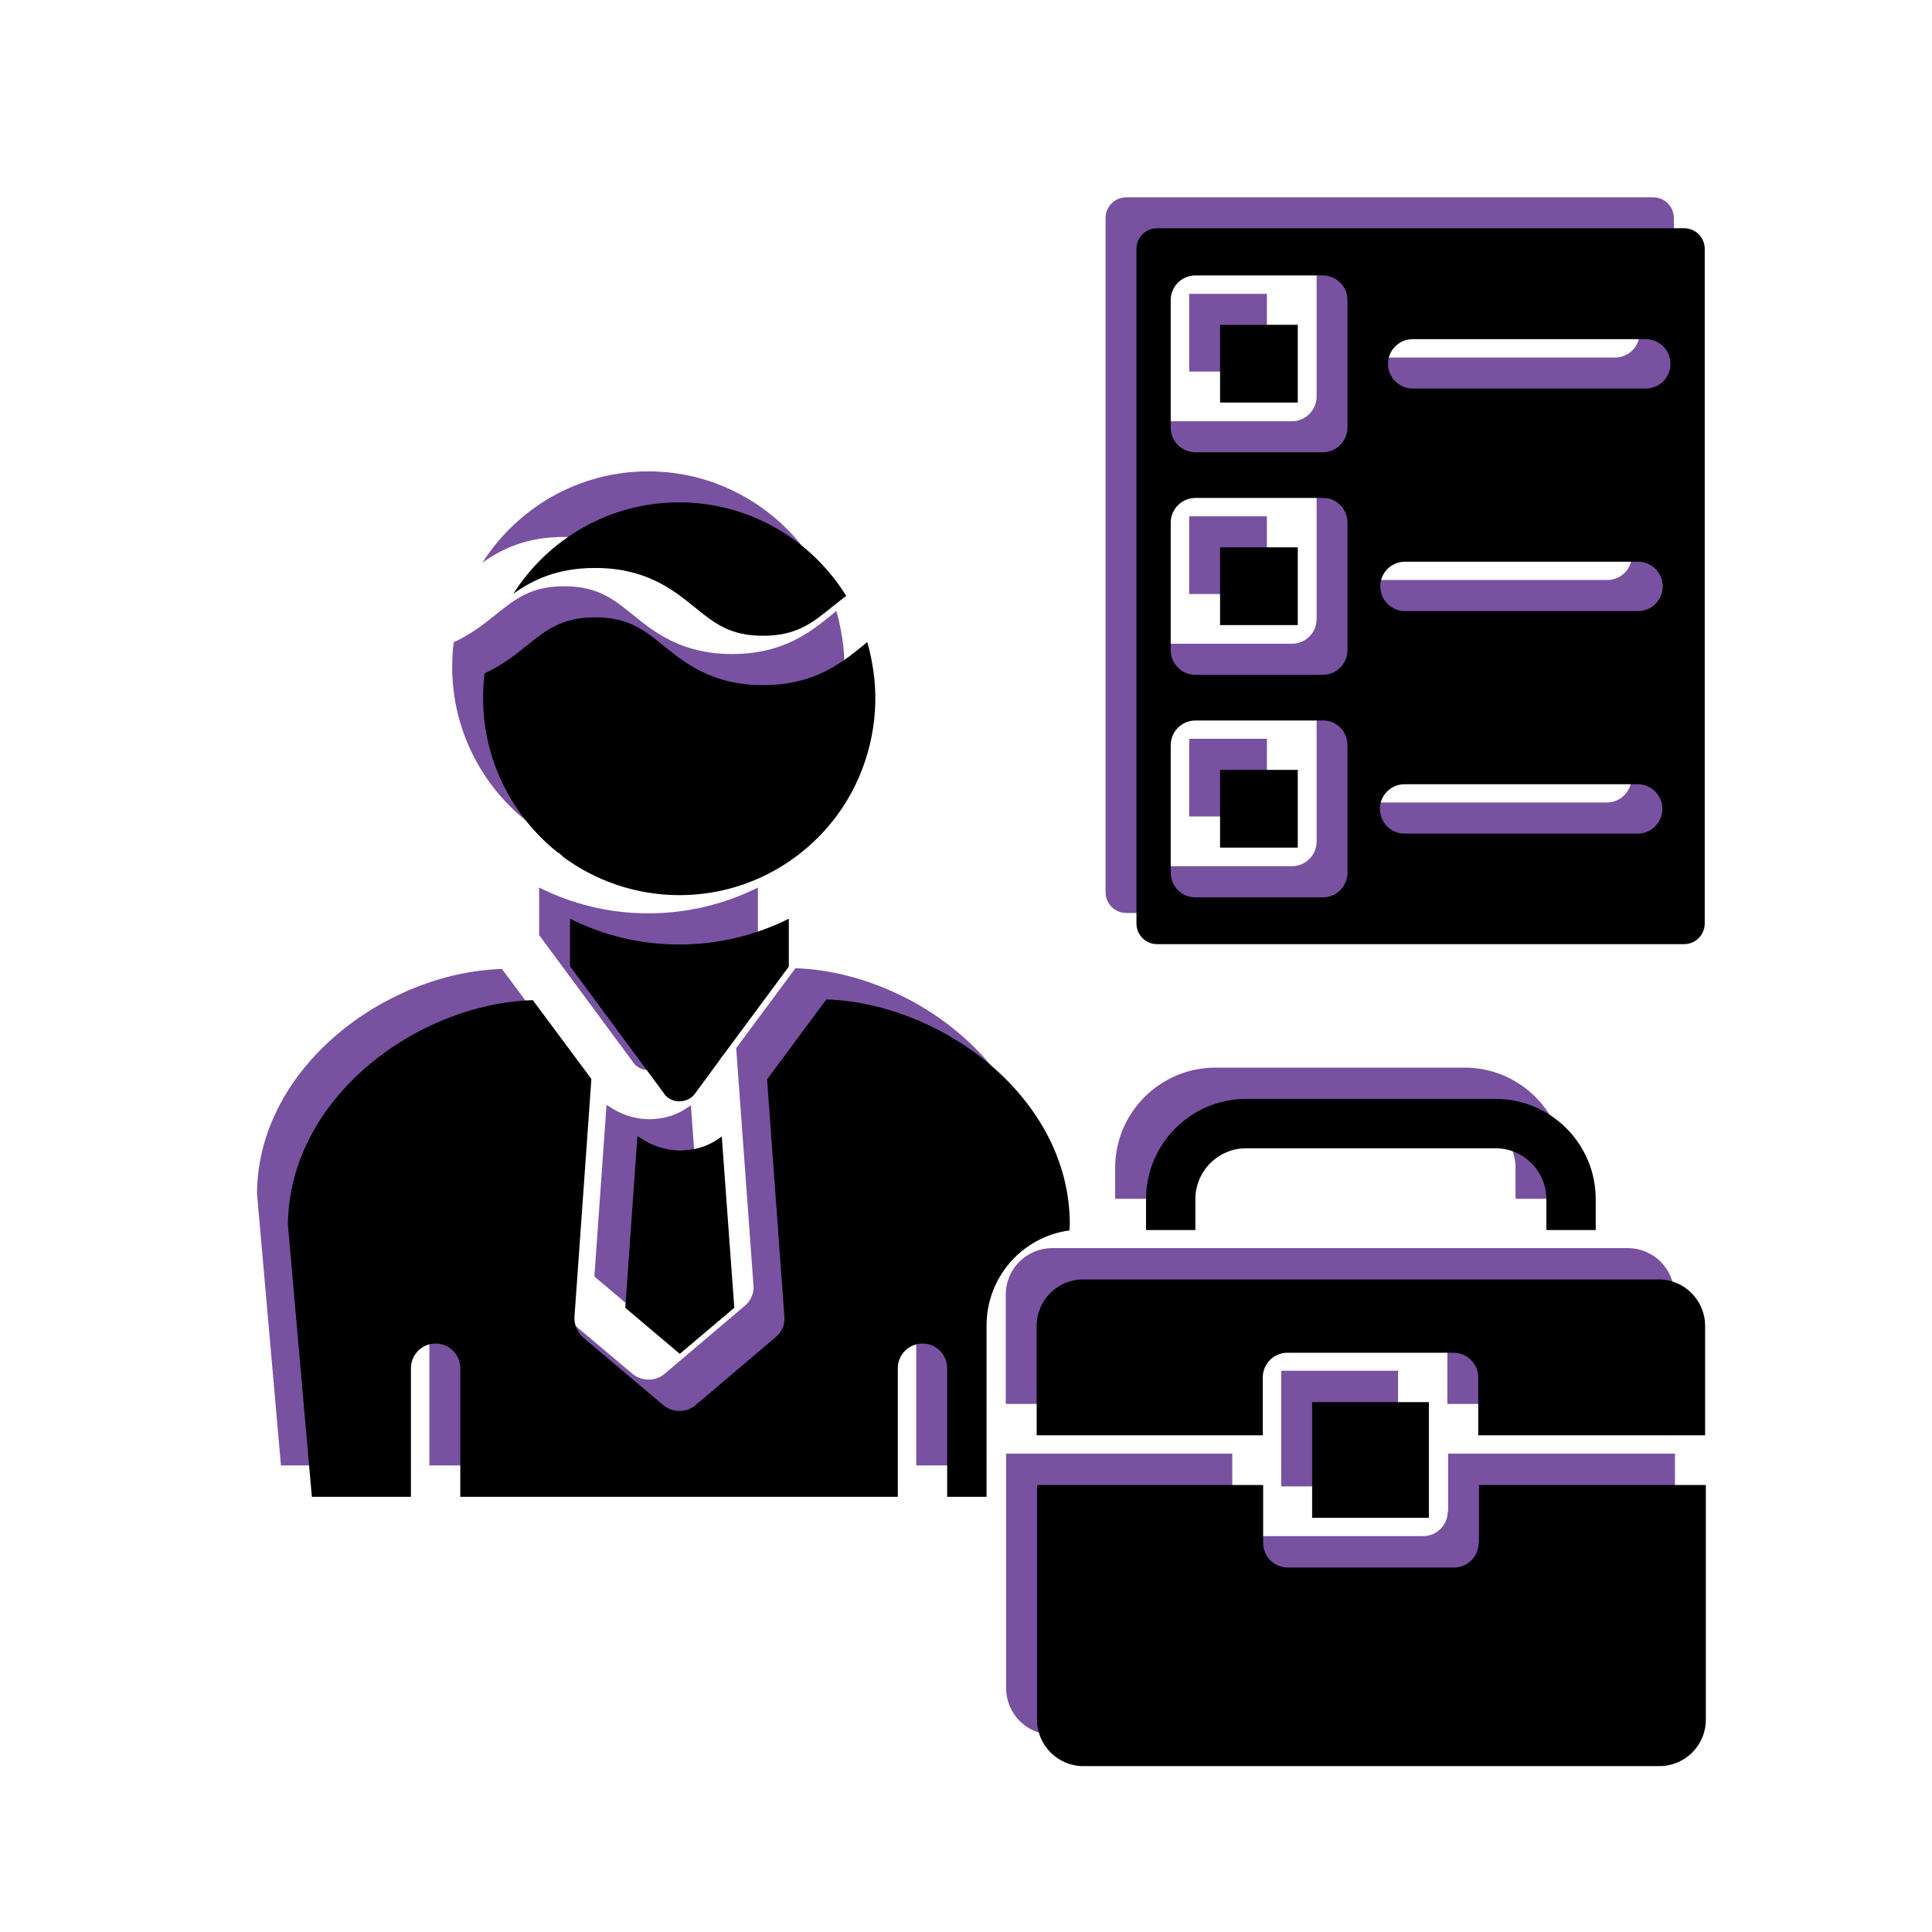 <svg version="1.0" preserveAspectRatio="xMidYMid meet" height="1000" viewBox="0 0 750 750" zoomAndPan="magnify" width="1000" xmlns:xlink="http://www.w3.org/1999/xlink" xmlns="http://www.w3.org/2000/svg"><defs><clipPath id="6c66e47902"><path clip-rule="nonzero" d="M 99.363 375 L 404 375 L 404 569 L 99.363 569 Z M 99.363 375"></path></clipPath><clipPath id="03d631febd"><path clip-rule="nonzero" d="M 429 76.609 L 650 76.609 L 650 355 L 429 355 Z M 429 76.609"></path></clipPath><clipPath id="004faf2d22"><path clip-rule="nonzero" d="M 390 564 L 650.613 564 L 650.613 673.609 L 390 673.609 Z M 390 564"></path></clipPath><clipPath id="448816ab92"><path clip-rule="nonzero" d="M 111.363 387 L 416 387 L 416 582 L 111.363 582 Z M 111.363 387"></path></clipPath><clipPath id="58c5c25016"><path clip-rule="nonzero" d="M 441 88.609 L 662 88.609 L 662 367 L 441 367 Z M 441 88.609"></path></clipPath><clipPath id="46b8c7f3a1"><path clip-rule="nonzero" d="M 402 576 L 662.613 576 L 662.613 685.609 L 402 685.609 Z M 402 576"></path></clipPath></defs><path fill-rule="evenodd" fill-opacity="1" d="M 588.32 465.359 L 588.32 453.352 C 588.32 442.484 579.453 433.621 568.59 433.621 L 471.793 433.621 C 460.93 433.621 452.062 442.484 452.062 453.352 L 452.062 465.359 L 442.629 465.359 C 442.629 465.359 442.629 465.359 442.484 465.359 C 442.484 465.359 442.34 465.359 442.34 465.359 L 432.906 465.359 L 432.906 453.352 C 432.906 431.902 450.348 414.461 471.793 414.461 L 568.59 414.461 C 590.035 414.461 607.477 431.902 607.477 453.352 L 607.477 465.359 Z M 588.32 465.359" fill="#7851a1"></path><path fill-rule="evenodd" fill-opacity="1" d="M 219.016 208.434 C 238.746 208.434 249.324 216.871 257.762 223.73 C 265.34 229.879 271.344 234.742 284.211 234.742 C 297.078 234.742 303.227 229.879 310.805 223.73 C 312.664 222.301 314.523 220.73 316.523 219.301 C 303.082 197.566 279.062 182.984 251.613 182.984 C 224.59 182.984 200.855 197.141 187.273 218.441 C 194.852 213.008 204.43 208.434 219.016 208.434 Z M 219.016 208.434" fill="#7851a1"></path><path fill-rule="evenodd" fill-opacity="1" d="M 175.551 259.047 C 175.551 283.066 186.844 304.656 204.289 318.668 C 205.145 319.098 206.004 319.812 206.574 320.527 C 219.156 329.82 234.883 335.395 251.754 335.395 C 278.348 335.395 301.797 321.672 315.379 300.938 C 324.957 286.211 329.246 268.484 327.391 250.898 C 326.816 246.18 325.961 241.605 324.672 237.172 C 324.102 237.602 323.527 238.172 322.957 238.602 C 314.523 245.465 303.941 253.898 284.211 253.898 C 264.625 253.898 254.043 245.465 245.609 238.602 C 238.031 232.453 231.883 227.594 219.016 227.594 C 206.148 227.594 200.141 232.453 192.422 238.602 C 187.848 242.32 182.699 246.324 176.121 249.324 C 175.691 252.613 175.551 255.758 175.551 259.047 Z M 175.551 259.047" fill="#7851a1"></path><path fill-rule="evenodd" fill-opacity="1" d="M 235.457 428.902 L 230.738 495.527 L 251.898 513.398 L 273.059 495.527 L 268.199 429.043 C 264.625 431.762 260.477 433.621 255.902 434.191 C 254.613 434.336 253.328 434.477 252.043 434.477 C 246.324 434.477 240.891 432.617 236.172 429.332 C 235.742 429.188 235.598 429.043 235.457 428.902 Z M 235.457 428.902" fill="#7851a1"></path><path fill-rule="evenodd" fill-opacity="1" d="M 209.293 344.547 L 209.293 362.988 L 245.75 412.316 C 245.75 412.461 245.895 412.461 245.895 412.602 C 246.18 413.031 246.609 413.461 247.039 413.746 L 247.18 413.891 C 248.895 415.176 250.898 415.605 252.898 415.32 C 254.902 415.031 256.617 414.031 257.762 412.461 L 267.34 399.449 C 267.77 398.734 268.34 397.875 268.914 397.305 L 294.219 363.133 L 294.219 344.547 C 281.352 350.98 266.91 354.555 251.613 354.555 C 236.457 354.555 222.16 350.98 209.293 344.547 Z M 209.293 344.547" fill="#7851a1"></path><g clip-path="url(#6c66e47902)"><path fill-rule="evenodd" fill-opacity="1" d="M 308.801 375.859 L 285.785 406.883 L 292.504 498.961 C 292.789 501.961 291.504 504.965 289.07 506.965 L 258.047 533.273 C 256.188 534.848 254.043 535.562 251.754 535.562 C 249.609 535.562 247.324 534.848 245.465 533.273 L 214.438 507.109 C 212.152 505.105 210.863 502.105 211.008 499.102 L 217.586 406.742 L 194.852 376.145 C 149.527 377.574 100.059 414.461 99.773 463.359 L 109.066 568.875 L 147.527 568.875 L 147.527 518.977 C 147.527 513.684 151.816 509.395 157.105 509.395 C 162.395 509.395 166.684 513.684 166.684 518.977 L 166.684 568.875 L 336.539 568.875 L 336.539 518.977 C 336.539 513.684 340.828 509.395 346.117 509.395 C 351.41 509.395 355.699 513.684 355.699 518.977 L 355.699 568.875 L 370.996 568.875 L 370.996 554.719 C 370.996 554.719 370.996 554.719 370.996 554.578 C 370.996 554.578 370.996 554.578 370.996 554.434 L 370.996 502.391 C 370.996 483.52 385.008 467.934 403.168 465.504 L 403.309 463.074 C 403.309 414.176 353.984 377.43 308.801 375.859 Z M 308.801 375.859" fill="#7851a1"></path></g><path fill-rule="evenodd" fill-opacity="1" d="M 442.34 484.52 L 408.457 484.52 C 398.59 484.52 390.441 492.523 390.441 502.535 L 390.441 544.996 L 478.227 544.996 L 478.227 522.551 C 478.227 517.262 482.516 512.969 487.809 512.969 L 552.289 512.969 C 557.578 512.969 561.867 517.262 561.867 522.551 L 561.867 544.996 L 649.941 544.996 L 649.941 502.535 C 649.941 492.668 641.934 484.52 631.926 484.52 L 442.484 484.52 C 442.484 484.52 442.484 484.52 442.34 484.52 Z M 442.34 484.52" fill="#7851a1"></path><path fill-rule="evenodd" fill-opacity="1" d="M 497.387 532.129 L 497.387 577.023 L 542.711 577.023 L 542.711 554.719 C 542.711 554.719 542.711 554.578 542.711 554.578 C 542.711 554.578 542.711 554.434 542.711 554.434 L 542.711 532.129 Z M 497.387 532.129" fill="#7851a1"></path><g clip-path="url(#03d631febd)"><path fill-rule="evenodd" fill-opacity="1" d="M 511.113 190.848 L 511.113 240.316 C 511.113 245.609 506.824 249.898 501.531 249.898 L 452.062 249.898 C 446.773 249.898 442.484 245.609 442.484 240.316 L 442.484 190.848 C 442.484 185.559 446.773 181.27 452.062 181.27 L 501.531 181.27 C 506.824 181.125 511.113 185.559 511.113 190.848 Z M 429.188 84.617 L 429.188 346.406 C 429.188 350.836 432.762 354.41 437.195 354.41 L 641.793 354.41 C 646.223 354.41 649.797 350.836 649.797 346.406 L 649.797 84.617 C 649.797 80.184 646.223 76.609 641.793 76.609 L 437.195 76.609 C 432.762 76.609 429.188 80.184 429.188 84.617 Z M 623.918 225.164 L 533.418 225.164 C 528.125 225.164 523.836 220.871 523.836 215.582 C 523.836 210.293 528.125 206.004 533.418 206.004 L 623.918 206.004 C 629.211 206.004 633.5 210.293 633.5 215.582 C 633.5 220.871 629.211 225.164 623.918 225.164 Z M 533.273 292.359 L 623.777 292.359 C 629.066 292.359 633.355 296.648 633.355 301.941 C 633.355 307.23 629.066 311.52 623.777 311.52 L 533.273 311.52 C 527.984 311.52 523.695 307.23 523.695 301.941 C 523.695 296.648 527.984 292.359 533.273 292.359 Z M 626.922 138.805 L 536.418 138.805 C 531.129 138.805 526.84 134.516 526.84 129.227 C 526.84 123.938 531.129 119.648 536.418 119.648 L 626.922 119.648 C 632.211 119.648 636.5 123.938 636.5 129.227 C 636.5 134.516 632.211 138.805 626.922 138.805 Z M 511.113 277.203 L 511.113 326.676 C 511.113 331.965 506.824 336.254 501.531 336.254 L 452.062 336.254 C 446.773 336.254 442.484 331.965 442.484 326.676 L 442.484 277.203 C 442.484 271.914 446.773 267.625 452.062 267.625 L 501.531 267.625 C 506.824 267.484 511.113 271.914 511.113 277.203 Z M 501.531 163.539 L 452.062 163.539 C 446.773 163.539 442.484 159.25 442.484 153.961 L 442.484 104.492 C 442.484 99.203 446.773 94.91 452.062 94.91 L 501.531 94.91 C 506.824 94.91 511.113 99.203 511.113 104.492 L 511.113 153.961 C 511.113 159.109 506.824 163.539 501.531 163.539 Z M 501.531 163.539" fill="#7851a1"></path></g><path fill-rule="evenodd" fill-opacity="1" d="M 461.645 200.426 L 491.809 200.426 L 491.809 230.594 L 461.645 230.594 Z M 461.645 200.426" fill="#7851a1"></path><path fill-rule="evenodd" fill-opacity="1" d="M 461.645 114.07 L 491.809 114.07 L 491.809 144.238 L 461.645 144.238 Z M 461.645 114.07" fill="#7851a1"></path><path fill-rule="evenodd" fill-opacity="1" d="M 461.645 286.785 L 491.809 286.785 L 491.809 316.953 L 461.645 316.953 Z M 461.645 286.785" fill="#7851a1"></path><g clip-path="url(#004faf2d22)"><path fill-rule="evenodd" fill-opacity="1" d="M 562.012 586.746 C 562.012 592.035 557.723 596.324 552.434 596.324 L 487.949 596.324 C 482.66 596.324 478.371 592.035 478.371 586.746 L 478.371 564.297 L 390.586 564.297 L 390.586 655.375 C 390.586 665.238 398.59 673.387 408.598 673.387 L 632.211 673.387 C 642.078 673.387 650.227 665.383 650.227 655.375 L 650.227 564.297 L 562.152 564.297 L 562.152 586.746 Z M 562.012 586.746" fill="#7851a1"></path></g><path fill-rule="evenodd" fill-opacity="1" d="M 600.297 477.504 L 600.297 465.492 C 600.297 454.621 591.434 445.754 580.566 445.754 L 483.777 445.754 C 472.914 445.754 464.047 454.621 464.047 465.492 L 464.047 477.504 L 454.613 477.504 C 454.613 477.504 454.613 477.504 454.469 477.504 C 454.469 477.504 454.328 477.504 454.328 477.504 L 444.891 477.504 L 444.891 465.492 C 444.891 444.035 462.332 426.586 483.777 426.586 L 580.566 426.586 C 602.012 426.586 619.457 444.035 619.457 465.492 L 619.457 477.504 Z M 600.297 477.504" fill="#000000"></path><path fill-rule="evenodd" fill-opacity="1" d="M 231.008 220.484 C 250.738 220.484 261.32 228.922 269.754 235.789 C 277.332 241.938 283.336 246.801 296.203 246.801 C 309.07 246.801 315.219 241.938 322.797 235.789 C 324.652 234.355 326.512 232.785 328.516 231.352 C 315.074 209.613 291.055 195.023 263.605 195.023 C 236.586 195.023 212.852 209.184 199.27 230.496 C 206.848 225.059 216.426 220.484 231.008 220.484 Z M 231.008 220.484" fill="#000000"></path><path fill-rule="evenodd" fill-opacity="1" d="M 187.547 271.117 C 187.547 295.145 198.84 316.742 216.285 330.758 C 217.141 331.188 218 331.902 218.57 332.617 C 231.152 341.914 246.879 347.492 263.75 347.492 C 290.34 347.492 313.789 333.762 327.371 313.023 C 336.949 298.289 341.238 280.555 339.379 262.961 C 338.809 258.242 337.949 253.664 336.664 249.23 C 336.09 249.66 335.52 250.234 334.949 250.664 C 326.512 257.527 315.934 265.965 296.203 265.965 C 276.617 265.965 266.035 257.527 257.602 250.664 C 250.023 244.512 243.875 239.648 231.008 239.648 C 218.141 239.648 212.137 244.512 204.418 250.664 C 199.844 254.383 194.695 258.387 188.117 261.391 C 187.691 264.68 187.547 267.824 187.547 271.117 Z M 187.547 271.117" fill="#000000"></path><path fill-rule="evenodd" fill-opacity="1" d="M 247.449 441.031 L 242.734 507.684 L 263.891 525.562 L 285.051 507.684 L 280.191 441.176 C 276.617 443.895 272.469 445.754 267.895 446.324 C 266.609 446.469 265.32 446.609 264.035 446.609 C 258.316 446.609 252.883 444.75 248.164 441.461 C 247.738 441.32 247.594 441.176 247.449 441.031 Z M 247.449 441.031" fill="#000000"></path><path fill-rule="evenodd" fill-opacity="1" d="M 221.289 356.645 L 221.289 375.098 L 257.746 424.441 C 257.746 424.586 257.887 424.586 257.887 424.727 C 258.172 425.156 258.602 425.586 259.031 425.871 L 259.176 426.016 C 260.891 427.301 262.891 427.73 264.895 427.445 C 266.895 427.16 268.609 426.156 269.754 424.586 L 279.332 411.57 C 279.762 410.855 280.332 409.996 280.906 409.422 L 306.211 375.238 L 306.211 356.645 C 293.344 363.082 278.902 366.656 263.605 366.656 C 248.453 366.656 234.156 363.082 221.289 356.645 Z M 221.289 356.645" fill="#000000"></path><g clip-path="url(#448816ab92)"><path fill-rule="evenodd" fill-opacity="1" d="M 320.793 387.969 L 297.777 419.008 L 304.496 511.117 C 304.781 514.121 303.496 517.125 301.062 519.125 L 270.039 545.445 C 268.18 547.016 266.035 547.73 263.75 547.73 C 261.605 547.73 259.316 547.016 257.457 545.445 L 226.434 519.27 C 224.148 517.266 222.859 514.262 223.004 511.258 L 229.578 418.863 L 206.848 388.254 C 161.527 389.688 112.059 426.586 111.773 475.504 L 121.066 581.059 L 159.523 581.059 L 159.523 531.141 C 159.523 525.848 163.812 521.559 169.105 521.559 C 174.395 521.559 178.684 525.848 178.684 531.141 L 178.684 581.059 L 348.531 581.059 L 348.531 531.141 C 348.531 525.848 352.82 521.559 358.109 521.559 C 363.398 521.559 367.688 525.848 367.688 531.141 L 367.688 581.059 L 382.984 581.059 L 382.984 566.898 C 382.984 566.898 382.984 566.898 382.984 566.754 C 382.984 566.754 382.984 566.754 382.984 566.613 L 382.984 514.551 C 382.984 495.668 396.996 480.078 415.152 477.648 L 415.297 475.215 C 415.297 426.301 365.973 389.543 320.793 387.969 Z M 320.793 387.969" fill="#000000"></path></g><path fill-rule="evenodd" fill-opacity="1" d="M 454.328 496.672 L 420.441 496.672 C 410.578 496.672 402.43 504.68 402.43 514.691 L 402.43 557.172 L 490.211 557.172 L 490.211 534.715 C 490.211 529.426 494.5 525.133 499.789 525.133 L 564.27 525.133 C 569.559 525.133 573.848 529.426 573.848 534.715 L 573.848 557.172 L 661.918 557.172 L 661.918 514.691 C 661.918 504.824 653.91 496.672 643.902 496.672 L 454.469 496.672 C 454.469 496.672 454.469 496.672 454.328 496.672 Z M 454.328 496.672" fill="#000000"></path><path fill-rule="evenodd" fill-opacity="1" d="M 509.371 544.301 L 509.371 589.211 L 554.691 589.211 L 554.691 566.898 C 554.691 566.898 554.691 566.754 554.691 566.754 C 554.691 566.754 554.691 566.613 554.691 566.613 L 554.691 544.301 Z M 509.371 544.301" fill="#000000"></path><g clip-path="url(#58c5c25016)"><path fill-rule="evenodd" fill-opacity="1" d="M 523.094 202.891 L 523.094 252.379 C 523.094 257.672 518.805 261.961 513.516 261.961 L 464.047 261.961 C 458.758 261.961 454.469 257.672 454.469 252.379 L 454.469 202.891 C 454.469 197.598 458.758 193.309 464.047 193.309 L 513.516 193.309 C 518.805 193.164 523.094 197.598 523.094 202.891 Z M 441.172 96.621 L 441.172 358.504 C 441.172 362.938 444.746 366.516 449.18 366.516 L 653.77 366.516 C 658.199 366.516 661.773 362.938 661.773 358.504 L 661.773 96.621 C 661.773 92.188 658.199 88.609 653.77 88.609 L 449.18 88.609 C 444.746 88.609 441.172 92.188 441.172 96.621 Z M 635.898 237.219 L 545.398 237.219 C 540.109 237.219 535.82 232.926 535.82 227.633 C 535.82 222.344 540.109 218.051 545.398 218.051 L 635.898 218.051 C 641.188 218.051 645.477 222.344 645.477 227.633 C 645.477 232.926 641.188 237.219 635.898 237.219 Z M 545.254 304.441 L 635.754 304.441 C 641.043 304.441 645.332 308.73 645.332 314.023 C 645.332 319.316 641.043 323.605 635.754 323.605 L 545.254 323.605 C 539.965 323.605 535.676 319.316 535.676 314.023 C 535.676 308.73 539.965 304.441 545.254 304.441 Z M 638.898 150.828 L 548.398 150.828 C 543.109 150.828 538.82 146.539 538.82 141.246 C 538.82 135.953 543.109 131.664 548.398 131.664 L 638.898 131.664 C 644.188 131.664 648.477 135.953 648.477 141.246 C 648.477 146.539 644.188 150.828 638.898 150.828 Z M 523.094 289.281 L 523.094 338.77 C 523.094 344.059 518.805 348.352 513.516 348.352 L 464.047 348.352 C 458.758 348.352 454.469 344.059 454.469 338.77 L 454.469 289.281 C 454.469 283.988 458.758 279.695 464.047 279.695 L 513.516 279.695 C 518.805 279.555 523.094 283.988 523.094 289.281 Z M 513.516 175.574 L 464.047 175.574 C 458.758 175.574 454.469 171.281 454.469 165.988 L 454.469 116.5 C 454.469 111.211 458.758 106.918 464.047 106.918 L 513.516 106.918 C 518.805 106.918 523.094 111.211 523.094 116.5 L 523.094 165.988 C 523.094 171.137 518.805 175.574 513.516 175.574 Z M 513.516 175.574" fill="#000000"></path></g><path fill-rule="evenodd" fill-opacity="1" d="M 473.629 212.473 L 503.793 212.473 L 503.793 242.652 L 473.629 242.652 Z M 473.629 212.473" fill="#000000"></path><path fill-rule="evenodd" fill-opacity="1" d="M 473.629 126.086 L 503.793 126.086 L 503.793 156.262 L 473.629 156.262 Z M 473.629 126.086" fill="#000000"></path><path fill-rule="evenodd" fill-opacity="1" d="M 473.629 298.863 L 503.793 298.863 L 503.793 329.043 L 473.629 329.043 Z M 473.629 298.863" fill="#000000"></path><g clip-path="url(#46b8c7f3a1)"><path fill-rule="evenodd" fill-opacity="1" d="M 573.992 598.938 C 573.992 604.227 569.703 608.52 564.414 608.52 L 499.934 608.52 C 494.645 608.52 490.355 604.227 490.355 598.938 L 490.355 576.48 L 402.57 576.48 L 402.57 667.59 C 402.57 677.457 410.578 685.609 420.586 685.609 L 644.188 685.609 C 654.055 685.609 662.203 677.602 662.203 667.59 L 662.203 576.48 L 574.133 576.48 L 574.133 598.938 Z M 573.992 598.938" fill="#000000"></path></g></svg>
